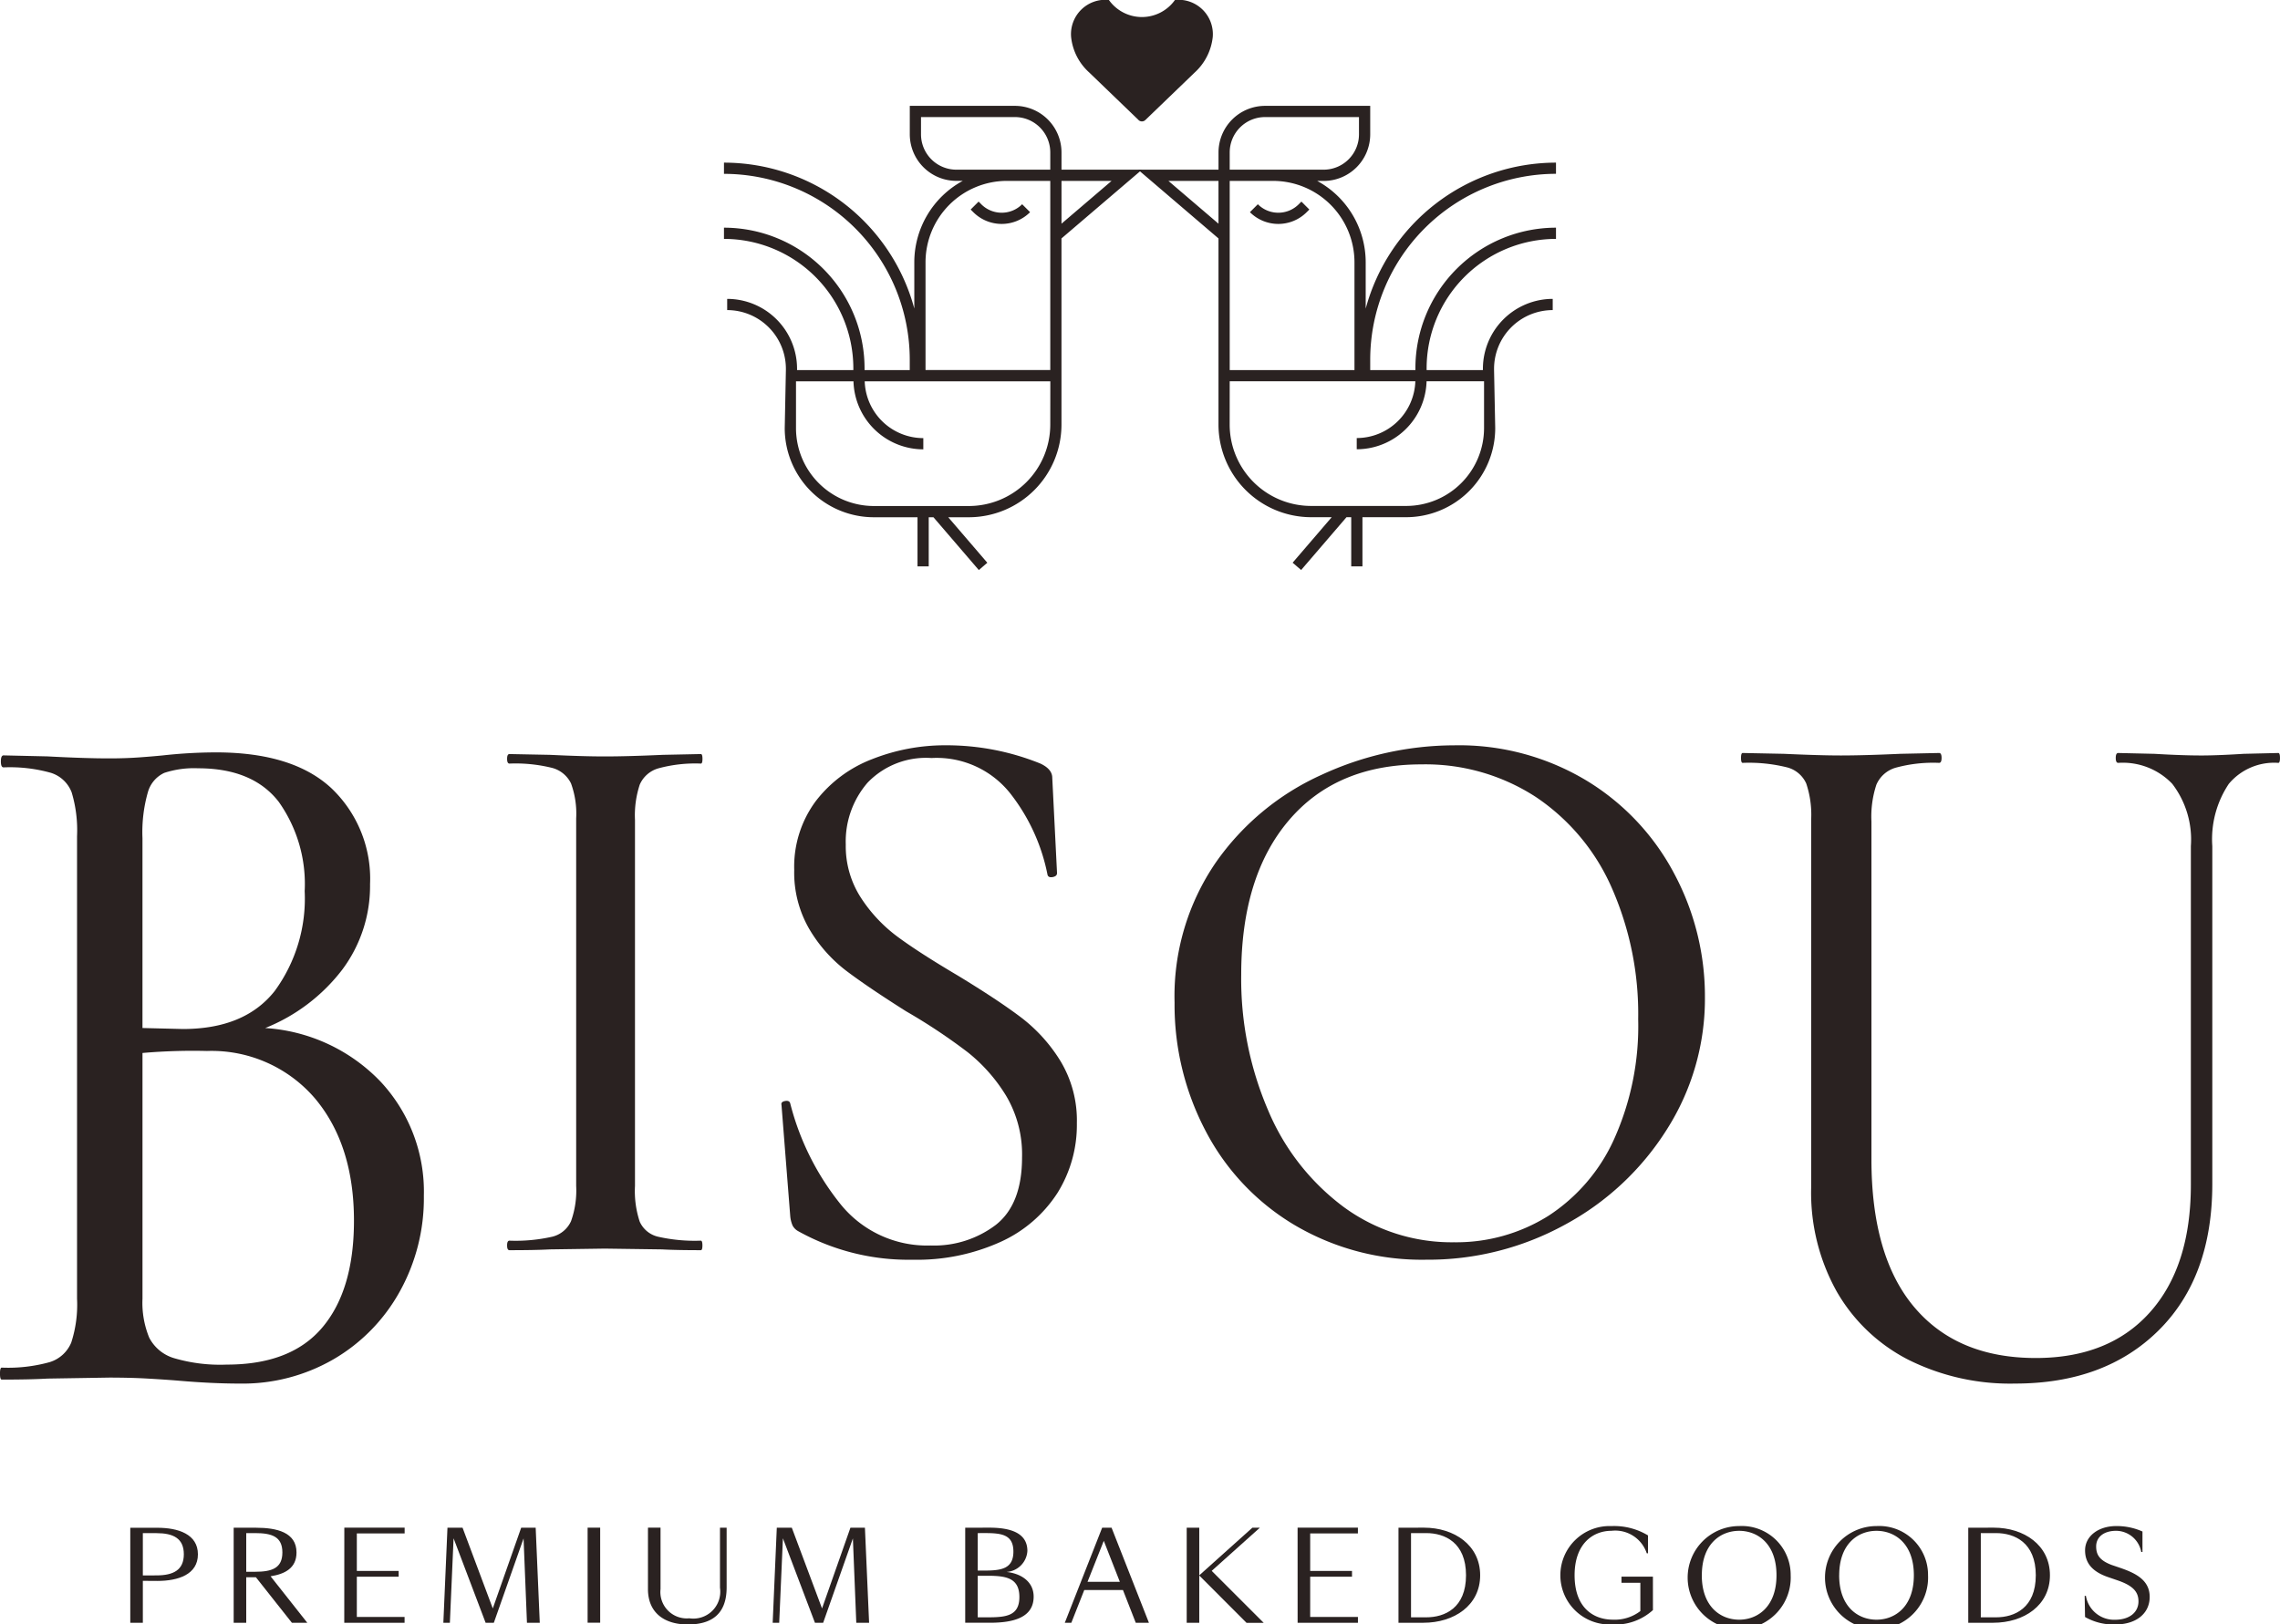 <svg xmlns="http://www.w3.org/2000/svg" width="184.703" height="131.619" viewBox="0 0 184.703 131.619"><defs><style>.a{fill:#2a2221;}</style></defs><g transform="translate(-467 -587.185)"><g transform="translate(525.652 587.185)"><g transform="translate(0 8.58)"><path class="a" d="M839.362,641.871h-6.519v-1.4a3.776,3.776,0,0,0-3.772-3.771h-8.518v2.306a3.776,3.776,0,0,0,3.772,3.771h.52a7.509,7.509,0,0,0-3.926,6.594v3.751A15.987,15.987,0,0,0,805.5,641.3v.909a15.067,15.067,0,0,1,15.05,15.05v.851h-3.661v-.148A11.4,11.4,0,0,0,805.5,646.57v.909a10.492,10.492,0,0,1,10.48,10.481v.148h-4.559V658a5.667,5.667,0,0,0-5.661-5.661v.909A4.757,4.757,0,0,1,810.516,658v.108l-.094,4.711a7.221,7.221,0,0,0,7.213,7.213h3.543v3.983h.909v-3.983h.383l3.675,4.279.689-.592-3.166-3.687h1.673a7.511,7.511,0,0,0,7.5-7.5V647.442Zm-2.462.909-4.057,3.467V642.78Zm-12.575-.909a2.866,2.866,0,0,1-2.863-2.863v-1.4h7.609a2.866,2.866,0,0,1,2.863,2.863v1.4h-7.609Zm7.609,20.657a6.6,6.6,0,0,1-6.594,6.594h-7.705a6.311,6.311,0,0,1-6.3-6.3v-3.8h4.657a5.666,5.666,0,0,0,5.657,5.508v-.909a4.757,4.757,0,0,1-4.748-4.6h15.037Zm0-4.422H821.828v-8.733a6.6,6.6,0,0,1,6.594-6.594h3.512v15.327Z" transform="translate(-805.503 -636.703)"/><path class="a" d="M923.344,682.359a2.329,2.329,0,0,1-1.658-.687l-.214-.214-.643.643.214.214a3.253,3.253,0,0,0,4.6,0l-.643-.643A2.329,2.329,0,0,1,923.344,682.359Z" transform="translate(-900.848 -673.704)"/><g transform="translate(33.541)"><path class="a" d="M1005.6,647.442v15.086a7.511,7.511,0,0,0,7.5,7.5h1.672l-3.166,3.687.689.592,3.675-4.279h.383v3.983h.909v-3.983h3.543a7.221,7.221,0,0,0,7.213-7.213l-.094-4.711V658a4.757,4.757,0,0,1,4.752-4.752v-.909A5.667,5.667,0,0,0,1027.02,658v.108h-4.559v-.148a10.492,10.492,0,0,1,10.48-10.481v-.909a11.4,11.4,0,0,0-11.389,11.389v.148h-3.661v-.851a15.067,15.067,0,0,1,15.05-15.05V641.3a15.987,15.987,0,0,0-15.416,11.828v-3.751a7.509,7.509,0,0,0-3.926-6.594h.52a3.776,3.776,0,0,0,3.772-3.771V636.7h-8.518a3.776,3.776,0,0,0-3.771,3.771v1.4h-6.519Zm0-4.662v3.467l-4.057-3.467Zm4.422-.909h-3.513v-1.4a2.866,2.866,0,0,1,2.863-2.863h7.609v1.4a2.866,2.866,0,0,1-2.863,2.863Zm-3.513,17.144h15.038a4.757,4.757,0,0,1-4.748,4.6v.909a5.666,5.666,0,0,0,5.657-5.508h4.657v3.8a6.311,6.311,0,0,1-6.3,6.3H1013.1a6.6,6.6,0,0,1-6.594-6.594Zm0-10.8V642.78h3.513a6.6,6.6,0,0,1,6.594,6.594v8.733h-10.106Z" transform="translate(-999.083 -636.703)"/><path class="a" d="M1053.686,682.359a2.329,2.329,0,0,0,1.658-.687l.214-.214.643.643-.214.214a3.253,3.253,0,0,1-4.6,0l.643-.643A2.329,2.329,0,0,0,1053.686,682.359Z" transform="translate(-1042.324 -673.704)"/></g></g><path class="a" d="M973.26,596.906l-4-3.855a4.5,4.5,0,0,1-1.46-2.869,2.785,2.785,0,0,1,3.061-3,3.281,3.281,0,0,0,5.353,0,2.785,2.785,0,0,1,3.061,3,4.554,4.554,0,0,1-1.466,2.882l-3.99,3.842a.4.4,0,0,1-.563,0Z" transform="translate(-939.682 -587.185)"/></g><g transform="translate(467 647.574)"><path class="a" d="M714.835,977.679a2.158,2.158,0,0,0,1.479,1.222,13.435,13.435,0,0,0,3.473.322q.128,0,.129.386t-.129.386q-1.994,0-3.152-.064l-4.631-.064-4.438.064q-1.223.065-3.28.064-.193,0-.193-.386t.193-.386a13.442,13.442,0,0,0,3.473-.322,2.251,2.251,0,0,0,1.512-1.254,7.386,7.386,0,0,0,.418-2.862V945.006a7.135,7.135,0,0,0-.418-2.83,2.369,2.369,0,0,0-1.512-1.254,12.314,12.314,0,0,0-3.473-.354q-.193,0-.193-.386t.193-.386l3.28.064q2.7.13,4.438.129,1.865,0,4.7-.129l3.087-.064q.128,0,.129.386t-.129.386a11.368,11.368,0,0,0-3.441.386,2.349,2.349,0,0,0-1.511,1.319,7.945,7.945,0,0,0-.386,2.862v29.65A7.9,7.9,0,0,0,714.835,977.679Z" transform="translate(-663.013 -939.089)"/><path class="a" d="M838.781,948.062a12.178,12.178,0,0,0,2.958,3.152q1.737,1.288,4.888,3.151,3.281,1.994,5.146,3.409a13,13,0,0,1,3.184,3.537,9.319,9.319,0,0,1,1.318,5.017,10.42,10.42,0,0,1-1.576,5.66,10.738,10.738,0,0,1-4.6,3.956,16.385,16.385,0,0,1-7.139,1.447,18.334,18.334,0,0,1-9.262-2.315,1.122,1.122,0,0,1-.45-.45,2.453,2.453,0,0,1-.193-.772l-.708-9q-.065-.257.289-.322t.418.193a21.5,21.5,0,0,0,4.052,8.136,9,9,0,0,0,7.332,3.377,8.255,8.255,0,0,0,5.274-1.672q2.122-1.672,2.122-5.467a9.328,9.328,0,0,0-1.286-4.984,13.432,13.432,0,0,0-3.119-3.538,46.59,46.59,0,0,0-4.984-3.312q-3.152-1.992-4.888-3.312A11.749,11.749,0,0,1,834.6,950.6a9.1,9.1,0,0,1-1.222-4.792,8.921,8.921,0,0,1,1.737-5.563,10.464,10.464,0,0,1,4.566-3.409,16.05,16.05,0,0,1,5.982-1.126,20.274,20.274,0,0,1,7.654,1.479q.965.451.965,1.158l.386,7.718c0,.172-.119.279-.354.322s-.376-.021-.418-.193A15.52,15.52,0,0,0,851,939.765a7.607,7.607,0,0,0-6.5-3.023,6.557,6.557,0,0,0-5.177,1.994,7.278,7.278,0,0,0-1.769,5.017A7.677,7.677,0,0,0,838.781,948.062Z" transform="translate(-769.038 -935.713)"/><path class="a" d="M1025.884,974.593a19.154,19.154,0,0,1-7.2-7.589,21.958,21.958,0,0,1-2.54-10.452,19.147,19.147,0,0,1,3.344-11.352,20.952,20.952,0,0,1,8.587-7.107,25.666,25.666,0,0,1,10.709-2.38,20.016,20.016,0,0,1,10.741,2.862,19.4,19.4,0,0,1,7.107,7.557,21.079,21.079,0,0,1,2.476,9.969,19.714,19.714,0,0,1-3.088,10.741,22.177,22.177,0,0,1-8.265,7.718,23.021,23.021,0,0,1-11.223,2.83A20.283,20.283,0,0,1,1025.884,974.593Zm20.517-.74a14.529,14.529,0,0,0,5.338-6.207,22.32,22.32,0,0,0,1.962-9.744,25.327,25.327,0,0,0-2.155-10.676,17.121,17.121,0,0,0-6.142-7.332,16.406,16.406,0,0,0-9.261-2.637q-6.883,0-10.741,4.535t-3.859,12.509a26.931,26.931,0,0,0,2.187,11,18.829,18.829,0,0,0,6.11,7.814,14.78,14.78,0,0,0,8.94,2.862A14.024,14.024,0,0,0,1046.4,973.853Z" transform="translate(-920.992 -935.713)"/><path class="a" d="M1315.941,941.772a5.531,5.531,0,0,0-4.38-1.7q-.2,0-.2-.4t.2-.4l2.942.067q2.272.135,3.811.134,1.269,0,3.41-.134l2.808-.067c.089,0,.134.134.134.4s-.045.4-.134.4a4.785,4.785,0,0,0-4.012,1.7,8.069,8.069,0,0,0-1.337,5.048v27.362q0,7.557-4.346,11.868t-11.635,4.313a18.446,18.446,0,0,1-8.659-1.939,14.073,14.073,0,0,1-5.784-5.516,16.437,16.437,0,0,1-2.073-8.392V944.681a7.965,7.965,0,0,0-.4-2.942,2.346,2.346,0,0,0-1.538-1.3,12.812,12.812,0,0,0-3.611-.368c-.09,0-.134-.134-.134-.4s.044-.4.134-.4l3.343.067q2.941.135,4.614.134,1.871,0,4.814-.134l3.143-.067q.2,0,.2.4t-.2.4a11.483,11.483,0,0,0-3.544.4,2.434,2.434,0,0,0-1.538,1.371,8.255,8.255,0,0,0-.4,2.975v27.363q0,7.89,3.477,12t9.829,4.112q5.95,0,9.261-3.711t3.31-10.33v-27.43A7.424,7.424,0,0,0,1315.941,941.772Z" transform="translate(-1139.964 -938.65)"/><path class="a" d="M497.816,965.663a13.054,13.054,0,0,1,3.521,9.266,15.552,15.552,0,0,1-1.96,7.769,14.41,14.41,0,0,1-5.336,5.462,14.689,14.689,0,0,1-7.586,1.983q-2.324,0-5.082-.243-1.018-.082-2.4-.162t-3.121-.081l-5.009.081q-1.38.082-3.7.081c-.1,0-.145-.162-.145-.485s.048-.485.145-.485a12.555,12.555,0,0,0,3.884-.445,2.769,2.769,0,0,0,1.742-1.578,9.913,9.913,0,0,0,.472-3.561V945.8a10.672,10.672,0,0,0-.436-3.561,2.651,2.651,0,0,0-1.67-1.578,12.24,12.24,0,0,0-3.847-.445q-.218,0-.218-.486t.218-.486l3.557.081q3.049.163,5.009.162,1.307,0,2.432-.081t1.924-.162a39.991,39.991,0,0,1,4.283-.243q6.242,0,9.364,2.913a10.123,10.123,0,0,1,3.121,7.769,11.322,11.322,0,0,1-2.25,6.919,14.753,14.753,0,0,1-6.243,4.734A14.162,14.162,0,0,1,497.816,965.663Zm-17.495-25.007a2.457,2.457,0,0,0-1.343,1.578,11.8,11.8,0,0,0-.436,3.723v15.376l3.267.081q5.009,0,7.441-3.075a12.668,12.668,0,0,0,2.432-8.093A11.5,11.5,0,0,0,489.576,943q-2.106-2.71-6.533-2.711A7.711,7.711,0,0,0,480.321,940.657Zm12.813,44.914q2.54-3.035,2.541-8.619,0-6.149-3.158-9.913a11.025,11.025,0,0,0-8.747-3.844,47.2,47.2,0,0,0-5.227.162v19.908a7.434,7.434,0,0,0,.544,3.156,3.331,3.331,0,0,0,2,1.659,13.239,13.239,0,0,0,4.283.526Q490.593,988.606,493.133,985.571Z" transform="translate(-467 -938.429)"/></g><g transform="translate(477.554 710.834)"><path class="a" d="M528.929,1305.864v3.4h-1.018v-7.7H530.1c1.694,0,3.29.518,3.29,2.153s-1.6,2.155-3.29,2.155Zm1.107-.441c1.36,0,2.213-.431,2.213-1.714S531.4,1302,530.036,1302h-1.107v3.427Z" transform="translate(-527.911 -1301.428)"/><path class="a" d="M577.269,1309.261h-1.018v-7.7h1.8c1.694,0,3.29.371,3.29,2.007,0,1.253-.92,1.742-2.1,1.928l2.976,3.769H580.97l-2.918-3.691h-.784Zm.715-4.132c1.361,0,2.213-.284,2.213-1.566s-.851-1.567-2.213-1.567h-.715v3.133Z" transform="translate(-567.875 -1301.428)"/><path class="a" d="M627.987,1301.556h4.886v.469H629v3.035h3.388v.471H629v3.26h3.868v.47h-4.886Z" transform="translate(-610.647 -1301.428)"/><path class="a" d="M682.1,1309.261h-1.038l-.275-6.834-2.408,6.834h-.666l-2.595-6.844-.3,6.844h-.528l.333-7.7h1.223l2.448,6.54,2.3-6.54h1.175Z" transform="translate(-648.927 -1301.428)"/><path class="a" d="M741.739,1301.556h1.018v7.7h-1.018Z" transform="translate(-704.69 -1301.428)"/><path class="a" d="M770.971,1301.556v4.974a2.138,2.138,0,0,0,2.33,2.369,2.181,2.181,0,0,0,2.486-2.477v-4.865h.539v4.836c0,2.164-1.214,3.006-3.143,3.006s-3.231-.969-3.231-2.868v-4.974Z" transform="translate(-728.015 -1301.428)"/><path class="a" d="M836.061,1309.261h-1.038l-.275-6.834-2.408,6.834h-.666l-2.595-6.844-.3,6.844h-.528l.333-7.7H829.8l2.448,6.54,2.3-6.54h1.175Z" transform="translate(-776.209 -1301.428)"/><path class="a" d="M920.257,1301.556c1.713,0,3.083.421,3.083,1.889a1.815,1.815,0,0,1-1.693,1.7c1.077.107,2.2.715,2.2,2,0,1.724-1.694,2.115-3.544,2.115h-2v-7.7Zm-.94.44v3.036h.539c1.361,0,2.35-.138,2.35-1.538s-.988-1.5-2.35-1.5Zm.774,6.824c1.5,0,2.6-.1,2.6-1.644,0-1.566-1.107-1.723-2.6-1.723h-.774v3.367Z" transform="translate(-850.665 -1301.428)"/><path class="a" d="M969.552,1306.607h-3.133l-1.048,2.654h-.529l3.026-7.7h.763l3.025,7.7H970.59Zm-2.869-.665H969.3l-1.3-3.32Z" transform="translate(-889.136 -1301.428)"/><path class="a" d="M1022.852,1305.433v3.828h-1.018v-7.7h1.018v3.857l4.3-3.857h.607l-3.9,3.495,4.211,4.21h-1.39Z" transform="translate(-936.253 -1301.428)"/><path class="a" d="M1073.68,1301.556h4.886v.469H1074.7v3.035h3.388v.471H1074.7v3.26h3.868v.47h-4.886Z" transform="translate(-979.116 -1301.428)"/><path class="a" d="M1122.9,1301.556c2.458,0,4.553,1.42,4.553,3.857s-2.1,3.848-4.6,3.848h-2.017v-7.7Zm-1.048.44v6.824h1.234c1.488,0,3.221-.743,3.221-3.407s-1.733-3.417-3.221-3.417Z" transform="translate(-1018.099 -1301.428)"/><path class="a" d="M1204.083,1307.621a4.537,4.537,0,0,1-3.358,1.165,3.988,3.988,0,1,1,0-7.97,5.322,5.322,0,0,1,2.957.755v1.448h-.1a2.69,2.69,0,0,0-2.859-1.821c-1.489,0-2.987,1.037-2.987,3.6,0,2.742,1.636,3.6,3.095,3.6a3.414,3.414,0,0,0,2.232-.695v-2.291h-1.528v-.5h2.546Z" transform="translate(-1080.732 -1300.816)"/><path class="a" d="M1264.417,1304.8a4.175,4.175,0,1,1-4.171-3.986A3.959,3.959,0,0,1,1264.417,1304.8Zm-7.2,0c0,2.565,1.537,3.6,3.026,3.6s3.025-1.038,3.025-3.6-1.537-3.6-3.025-3.6S1257.22,1302.236,1257.22,1304.8Z" transform="translate(-1129.908 -1300.816)"/><path class="a" d="M1328.642,1304.8a4.176,4.176,0,1,1-4.171-3.986A3.959,3.959,0,0,1,1328.642,1304.8Zm-7.2,0c0,2.565,1.537,3.6,3.026,3.6s3.025-1.038,3.025-3.6-1.537-3.6-3.025-3.6S1321.445,1302.236,1321.445,1304.8Z" transform="translate(-1183.005 -1300.816)"/><path class="a" d="M1389.307,1301.556c2.458,0,4.553,1.42,4.553,3.857s-2.1,3.848-4.6,3.848h-2.017v-7.7Zm-1.048.44v6.824h1.234c1.488,0,3.221-.743,3.221-3.407s-1.734-3.417-3.221-3.417Z" transform="translate(-1238.348 -1301.428)"/><path class="a" d="M1444.351,1305.213l-.744-.255c-1.361-.46-1.889-1.2-1.889-2.174,0-1.176,1.106-1.969,2.516-1.969a5.074,5.074,0,0,1,2.134.441v1.655h-.1a2.09,2.09,0,0,0-2.027-1.713c-1.018,0-1.625.518-1.625,1.263,0,.666.265,1.126,1.244,1.5l.744.254c1.214.421,2.349.979,2.349,2.34,0,1.3-1.038,2.232-2.791,2.232a4.607,4.607,0,0,1-2.447-.606l-.03-1.713h.1a2.313,2.313,0,0,0,2.34,1.938c1.273,0,1.919-.666,1.919-1.488C1446.045,1306.124,1445.575,1305.634,1444.351,1305.213Z" transform="translate(-1283.36 -1300.816)"/></g></g></svg>